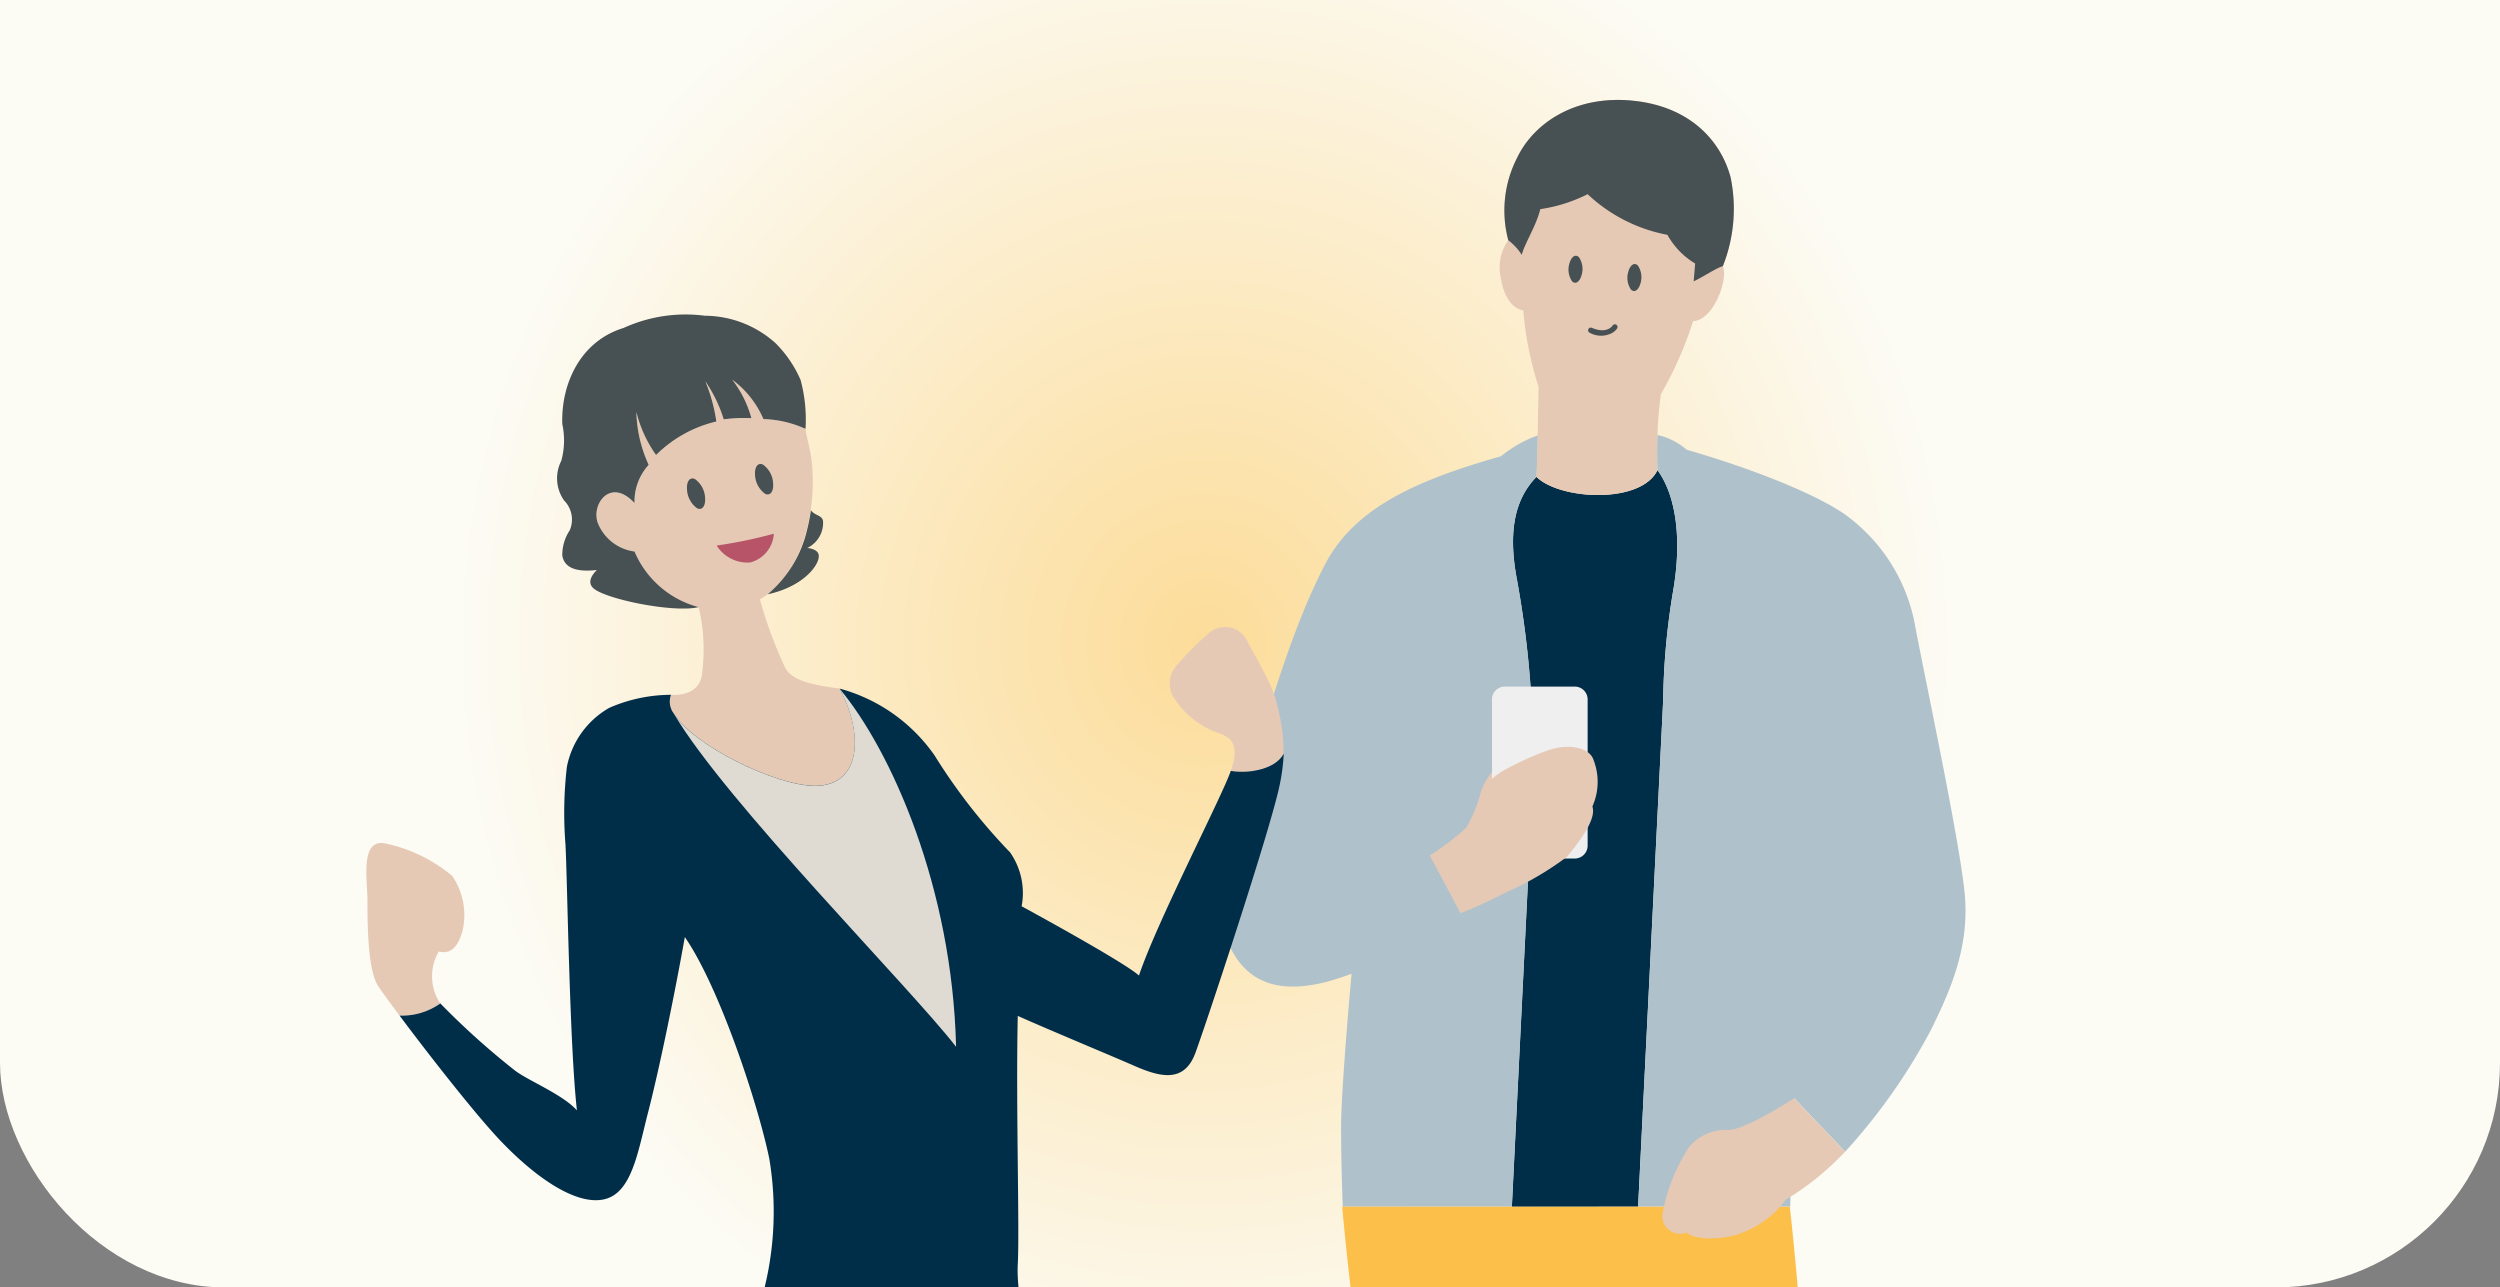 <svg xmlns="http://www.w3.org/2000/svg" xmlns:xlink="http://www.w3.org/1999/xlink" width="167" height="86" viewBox="0 0 167 86">
  <rect x="0" y="0" width="167" height="86" fill="#808080" stroke="none"/>
  <defs>
    <radialGradient id="radial-gradient" cx="0.482" cy="0.601" r="0.296" gradientTransform="translate(0 -0.214) scale(1 1.428)" gradientUnits="objectBoundingBox">
      <stop offset="0" stop-color="#fcd27f"/>
      <stop offset="0" stop-color="#fcd689"/>
      <stop offset="0" stop-color="#fcdc99"/>
      <stop offset="1" stop-color="#fcfbf4"/>
    </radialGradient>
    <clipPath id="clip-path">
      <rect id="長方形_5623" data-name="長方形 5623" width="167" height="86" transform="translate(-789 -284)" fill="#fff" stroke="#707070" stroke-width="1"/>
    </clipPath>
    <clipPath id="clip-path-2">
      <rect id="長方形_5562" data-name="長方形 5562" width="167" height="121" rx="15" transform="translate(785 503)" fill="url(#radial-gradient)"/>
    </clipPath>
  </defs>
  <g id="マスクグループ_62" data-name="マスクグループ 62" transform="translate(789 284)" clip-path="url(#clip-path)">
    <g id="グループ_22959" data-name="グループ 22959">
      <rect id="長方形_5522" data-name="長方形 5522" width="167" height="121" rx="15" transform="translate(-789 -319)" fill="url(#radial-gradient)"/>
      <g id="マスクグループ_52" data-name="マスクグループ 52" transform="translate(-1574 -822)" clip-path="url(#clip-path-2)">
        <g id="グループ_22762" data-name="グループ 22762" transform="translate(866.381 544.678)">
          <path id="パス_2671" data-name="パス 2671" d="M450.348,263.76a21.507,21.507,0,0,1-4.7.091,11.264,11.264,0,0,0-.6,2.889,13.137,13.137,0,0,0,.474,3.189h4.032l.609-.516a7.127,7.127,0,0,0,2.913.542h3.861a1.165,1.165,0,0,0,.943-1.77,3.368,3.368,0,0,0-2.141-1.648,21.54,21.54,0,0,1-5.393-2.777" transform="translate(-409.267 -117.511)" fill="#00335e"/>
          <path id="パス_2672" data-name="パス 2672" d="M410.393,263.76a21.507,21.507,0,0,0,4.7.091,11.24,11.24,0,0,1,.6,2.889,13.168,13.168,0,0,1-.474,3.189h-4.032l-.61-.516a7.122,7.122,0,0,1-2.912.542H403.8a1.165,1.165,0,0,1-.943-1.77A3.371,3.371,0,0,1,405,266.537a21.546,21.546,0,0,0,5.392-2.777" transform="translate(-390.409 -117.511)" fill="#00335e"/>
          <path id="パス_2673" data-name="パス 2673" d="M411.323,142.469c.821,4.843,4.365,20.039,5.709,27.8,1.551,8.971,6.508,35.393,6.518,35.463a21.305,21.305,0,0,0,4.693-.091c-.035-4.521-.279-28.288-.678-35.739-.4-7.393-.762-23.52-2.218-36.6h-29.9c1.181,13.075,4.069,29.2,5.163,36.6,1.1,7.451,5.656,31.218,6.531,35.739a21.6,21.6,0,0,0,4.713.091c0-.069-.378-26.491-.635-35.463-.224-7.76.236-22.979.1-27.8" transform="translate(-387.171 -59.39)" fill="#fcbf49"/>
          <path id="パス_2674" data-name="パス 2674" d="M424.32,93.781s1.543-31.157,1.673-33.8a47.552,47.552,0,0,1,.677-7.38c.585-3.452.171-6.322-1.055-8.008-1.086,2.283-6.516,2-8.087.449-1.41,1.448-1.939,3.575-1.294,6.928A65.906,65.906,0,0,1,417.27,65.8c-.167,3.372-1.386,27.985-1.386,27.985Z" transform="translate(-396.275 -19.866)" fill="#002e49"/>
          <path id="パス_2675" data-name="パス 2675" d="M416.9,25.173c1.571,1.554,7,1.835,8.087-.449v.029c-.036-.691-.032-1.536,0-2.369a25.326,25.326,0,0,1,.231-2.736,24.365,24.365,0,0,0,2.148-4.873c1.389-.049,2.38-2.876,1.983-3.668a10.376,10.376,0,0,0,.518-5.95c-.663-2.465-2.741-4.73-6.517-5.107-3.968-.4-6.691,1.588-7.75,3.835a7.715,7.715,0,0,0-.579,5.487,3.152,3.152,0,0,0-.471,2.637c.151.995.681,1.922,1.475,2.055a22.237,22.237,0,0,0,1.027,5.111c-.029.921-.044,2.076-.067,3.234-.019.963-.043,1.928-.085,2.764" transform="translate(-395.65 0)" fill="#e5c9b5"/>
          <path id="パス_2676" data-name="パス 2676" d="M401.772,43.179c.042-.836.066-1.8.085-2.764a8.341,8.341,0,0,0-2.456,1.393c-5.879,1.66-9.882,3.548-11.8,7.316-1.791,3.513-3.112,7.517-4.887,13.558-.976,3.326-2.987,7.085-1.862,10.739s3.793,4.777,8.571,2.95c0,0-.7,7.657-.7,10.257s.112,5.293.112,5.293h11.3s1.218-24.612,1.386-27.985a65.913,65.913,0,0,0-1.036-13.829c-.645-3.353-.116-5.48,1.294-6.928" transform="translate(-380.519 -18.006)" fill="#afc1cb"/>
          <path id="パス_2677" data-name="パス 2677" d="M432.394,40.37c-.032.834-.035,1.679,0,2.37v-.029c1.225,1.686,1.64,4.556,1.055,8.008a47.556,47.556,0,0,0-.677,7.38c-.13,2.644-1.673,33.8-1.673,33.8h10.164s.067-6.035.266-7.227l3.4,3.569a39.328,39.328,0,0,0,5.727-8.129c1.26-2.568,2.654-5.582,2.236-9.322-.431-3.843-2.427-13.187-3.266-17.543a11.729,11.729,0,0,0-4.808-7.643c-1.961-1.327-6.016-2.966-10.483-4.257a4.394,4.394,0,0,0-1.934-.978" transform="translate(-403.053 -17.986)" fill="#afc1cb"/>
          <path id="長方形_5540" data-name="長方形 5540" d="M.861,0h4.67a.86.86,0,0,1,.86.86v9.763a.863.863,0,0,1-.863.863H.861A.861.861,0,0,1,0,10.625V.861A.861.861,0,0,1,.861,0Z" transform="translate(18.282 39.186)" fill="#efefef"/>
          <path id="パス_2678" data-name="パス 2678" d="M408.056,89.046a31.532,31.532,0,0,0,2.95-1.352,20.648,20.648,0,0,0,4.165-2.426c.835-1.019,1.98-2.513,1.69-3.353a4.029,4.029,0,0,0,.07-3.126c-.262-.786-1.545-1.089-2.915-.667a19.192,19.192,0,0,0-2.986,1.334,4.34,4.34,0,0,0-.877.619V79.61a4.6,4.6,0,0,0-.73,1.295,9.539,9.539,0,0,1-.988,2.432A18.325,18.325,0,0,1,406,85.19Z" transform="translate(-391.87 -34.72)" fill="#e5c9b5"/>
          <path id="パス_2679" data-name="パス 2679" d="M446.223,123.841a18.62,18.62,0,0,1-3.96,3.205,6.433,6.433,0,0,1-2.941,2.217c-.728.33-2.9.638-3.7-.023a1.177,1.177,0,0,1-1.6-1.246,12.163,12.163,0,0,1,1.793-4.484,3.217,3.217,0,0,1,2.645-1.123c1.123-.065,3.5-1.587,4.363-2.116Z" transform="translate(-404.353 -53.584)" fill="#e5c9b5"/>
          <path id="パス_2680" data-name="パス 2680" d="M423.572.051c3.776.377,5.854,2.642,6.517,5.107a10.376,10.376,0,0,1-.518,5.95c-.362.067-1.42.777-1.948,1.007l.1-1.19a5.13,5.13,0,0,1-1.852-1.916,10.639,10.639,0,0,1-5.33-2.716,10.37,10.37,0,0,1-3.161,1c-.3,1.188-1.04,2.262-1.239,3.055a3.755,3.755,0,0,0-.9-.977,7.712,7.712,0,0,1,.579-5.487c1.06-2.247,3.783-4.232,7.75-3.835" transform="translate(-395.868 0)" fill="#475053"/>
          <path id="パス_2698" data-name="パス 2698" d="M.995,1.169c0,.461-.223.706-.5.547A1.4,1.4,0,0,1,0,.595C0,.135.223-.11.5.048A1.4,1.4,0,0,1,.995,1.169Z" transform="translate(23.628 10.323) rotate(16)" fill="#475053"/>
          <path id="パス_2699" data-name="パス 2699" d="M.995,1.169c0,.461-.223.706-.5.547A1.4,1.4,0,0,1,0,.595C0,.135.223-.11.5.048A1.4,1.4,0,0,1,.995,1.169Z" transform="translate(27.562 10.876) rotate(16)" fill="#475053"/>
          <path id="パス_2700" data-name="パス 2700" d="M1.319,1.088A1.572,1.572,0,0,1,.032.282a.18.18,0,1,1,.3-.2C.946.969,1.558.7,1.582.684a.182.182,0,0,1,.24.084.179.179,0,0,1-.081.239A1.04,1.04,0,0,1,1.319,1.088Z" transform="translate(24.635 15.329) rotate(-32)" fill="#475053"/>
        </g>
        <g id="グループ_22761" data-name="グループ 22761" transform="translate(809.48 559.028)">
          <path id="パス_2684" data-name="パス 2684" d="M30.509,40.277a6.439,6.439,0,0,1-4.279-3.714,3.067,3.067,0,0,1-2.449-1.9c-.463-1.265.848-3.072,2.449-1.335a3.634,3.634,0,0,1,.946-2.552,8.959,8.959,0,0,1-.821-3.534,8.378,8.378,0,0,0,1.314,2.877A8.45,8.45,0,0,1,31.7,27.876a11.035,11.035,0,0,0-.74-2.691,9.5,9.5,0,0,1,1.233,2.547,10.308,10.308,0,0,1,1.849-.081,7.368,7.368,0,0,0-1.284-2.57,6.41,6.41,0,0,1,2.086,2.631,7.331,7.331,0,0,1,2.813.654c.082.748.336,1.278.442,2.509a12.917,12.917,0,0,1-.379,4.273c-.3,1.157-1.175,3.527-3.118,4.6a29.244,29.244,0,0,0,1.626,4.432c.431,1.108,2.23,1.325,3.709,1.54,1.616,3.018,1.468,6.492-1.655,6.492-2.579,0-8.126-2.69-9.424-4.831a1.313,1.313,0,0,1-.185-1.25c1.254.067,2.009-.5,2.07-1.459a12.111,12.111,0,0,0-.23-4.4" transform="translate(-8.324 -20.746)" fill="#e5c9b5"/>
          <path id="パス_2685" data-name="パス 2685" d="M58.225,195.969a43.946,43.946,0,0,1-6.992.3c.042,1.175-.1,9.008-.218,13.445-.069,2.5.507,11.381.986,16.64.206,2.267-.667,7.512-.93,10.508,1.894,2.4,8.437,4.113,10.185,4.122a3.436,3.436,0,0,0,2.69-.951v0a32.227,32.227,0,0,1-5.011-3.319c-2.561-2.1-2.7-5.9-2.5-9.5.156-2.766,1.264-17.531,1.5-20.152.427-4.781.7-8.382.851-11.207-.177.034-.365.073-.564.114" transform="translate(-17.926 -80.76)" fill="#eaae9a"/>
          <path id="パス_2686" data-name="パス 2686" d="M30.553,195.788c-.281,1.718-1.891,9.463-2.837,13.9-.533,2.5-1.422,11.381-1.917,16.639-.215,2.267-1.9,7.643-2.658,10.551,1.461,2.69,7.623,5.475,9.344,5.782a3.447,3.447,0,0,0,2.812-.486v0a32.383,32.383,0,0,1-4.38-4.116c-2.17-2.507-1.717-7.271-.841-10.871.669-2.766,4.363-17.9,5.084-20.522,1.315-4.78,2.054-8.177,2.624-10.5-3.327-.1-6.322-.267-7.231-.381" transform="translate(-8.132 -80.737)" fill="#eaae9a"/>
          <path id="パス_2689" data-name="パス 2689" d="M39.887,40.943a31.086,31.086,0,0,1-3.821.792,2.43,2.43,0,0,0,2.248,1.129,2.117,2.117,0,0,0,1.573-1.921" transform="translate(-12.674 -26.321)" fill="#b75467"/>
          <path id="パス_2690" data-name="パス 2690" d="M44.736,41.585c0-.37-.436-.507-.774-.537a1.857,1.857,0,0,0,1.059-1.78c-.051-.428-.558-.366-.81-.743a12.663,12.663,0,0,1-.267,1.348,7.974,7.974,0,0,1-2.626,4.27c2.286-.488,3.419-1.867,3.419-2.558" transform="translate(-14.52 -25.471)" fill="#475053"/>
          <path id="パス_2691" data-name="パス 2691" d="M24.806,30.975c-1.6-1.737-2.912.07-2.449,1.336a3.068,3.068,0,0,0,2.449,1.9,6.438,6.438,0,0,0,4.279,3.713c-1.637.41-6.314-.544-7.053-1.284-.387-.388-.075-.862.257-1.195-1.077.123-2.144.013-2.308-.964a2.994,2.994,0,0,1,.5-1.691A1.811,1.811,0,0,0,20.1,30.8a2.566,2.566,0,0,1-.185-2.649,5.161,5.161,0,0,0,.065-2.459c-.083-2.671,1.19-5.527,4.1-6.416a9.973,9.973,0,0,1,5.422-.815,7.107,7.107,0,0,1,4.718,1.826A7.907,7.907,0,0,1,35.9,22.753a10.23,10.23,0,0,1,.329,3.264,7.34,7.34,0,0,0-2.813-.654,6.412,6.412,0,0,0-2.085-2.631,7.383,7.383,0,0,1,1.284,2.57,10.248,10.248,0,0,0-1.849.081,9.472,9.472,0,0,0-1.233-2.547,11.077,11.077,0,0,1,.74,2.691,8.45,8.45,0,0,0-4.028,2.238A8.371,8.371,0,0,1,24.93,24.89a8.941,8.941,0,0,0,.822,3.533,3.627,3.627,0,0,0-.946,2.552" transform="translate(-6.9 -18.398)" fill="#475053"/>
          <path id="パス_2692" data-name="パス 2692" d="M4.933,83.517a4.412,4.412,0,0,1-2.723.812c-.72-.963-1.252-1.7-1.442-2-.7-1.091-.7-4.263-.7-5.654s-.5-4.065,1.091-3.867a10.334,10.334,0,0,1,4.563,2.182,4.627,4.627,0,0,1,.694,3.671c-.3,1.09-.794,1.585-1.587,1.387a3.281,3.281,0,0,0,.1,3.472" transform="translate(0 -37.514)" fill="#e5c9b5"/>
          <path id="パス_2693" data-name="パス 2693" d="M90.339,59.013c-.555,1.079-2.4,1.356-3.532,1.153.647-1.83,0-2.261-.968-2.585a5.726,5.726,0,0,1-2.8-2.26,1.778,1.778,0,0,1,.216-2.262,20.272,20.272,0,0,1,2.153-2.151,1.642,1.642,0,0,1,2.476.538c.538,1.076,1.83,3.122,2.045,4.414a12.257,12.257,0,0,1,.411,3.154" transform="translate(-29.072 -29.698)" fill="#e5c9b5"/>
          <path id="パス_2694" data-name="パス 2694" d="M61.082,263.2c-1.749-.01-8.291-1.718-10.186-4.123a8.929,8.929,0,0,0-.36,2.179,2.944,2.944,0,0,0,1.595,3.088c1.37.908,2.457.824,4.183.806,2.24,1.077,7.162,2.563,10.6,2.3,2.8-.213,2.5-2.415-.082-3.65-.983-.469-2.016-.981-3.059-1.551a3.431,3.431,0,0,1-2.689.952" transform="translate(-17.751 -102.977)" fill="#00335e"/>
          <path id="パス_2695" data-name="パス 2695" d="M32.013,264.924c-1.721-.307-7.883-3.092-9.344-5.782a8.783,8.783,0,0,0-.723,2.088A2.943,2.943,0,0,0,23,264.541c1.2,1.127,2.282,1.227,3.987,1.5,2.026,1.438,6.628,3.734,10.061,4.053,2.791.259,2.871-1.96.531-3.611-.889-.627-1.82-1.307-2.753-2.044a3.442,3.442,0,0,1-2.812.486" transform="translate(-7.659 -103)" fill="#00335e"/>
          <path id="パス_2696" data-name="パス 2696" d="M21.728,58.565a1.313,1.313,0,0,1-.185-1.25,10.357,10.357,0,0,0-4.122.869,5.816,5.816,0,0,0-2.835,3.944,26.644,26.644,0,0,0-.093,5.2c.129,2.442.267,13.28.763,17.744-.993-1.092-3.273-1.984-4.165-2.679a51.289,51.289,0,0,1-4.96-4.463,4.408,4.408,0,0,1-2.723.812C5.317,81.3,8.541,85.428,10.2,87.155c2.281,2.381,4.959,4.264,6.844,3.868s2.281-3.173,2.975-5.851,1.719-7.595,2.446-11.673c2.313,3.339,4.9,11.185,5.641,14.8a21.4,21.4,0,0,1-.658,9.861c-.735,2.356-2.321,4.5-3.451,7.889-1.315,3.944-1.532,6.48-1.918,11.493s-1.538,20.348-1.415,27.744c.024,1.418.9,1.435,2.958,1.693.909.113,3.9.283,7.231.381,1.2.036,2.449.062,3.655.073a43.942,43.942,0,0,0,6.992-.3c.2-.041.387-.079.565-.113,2.57-.507,2.92-.392,3.279-1.715.385-1.414,1.383-14.274,2.155-21.344a61.075,61.075,0,0,0-1.151-18.735c-.637-2.867-1.771-7.548-1.643-9.861s-.132-10.559,0-16.6c2.313,1.029,6.053,2.577,7.775,3.33s3.338,1.184,4.091-.861,4.953-14.748,5.6-17.764a13.059,13.059,0,0,0,.3-2.228c-.555,1.079-2.4,1.356-3.533,1.153-.646,1.83-4.951,10.119-6.136,13.671-.97-.859-6.427-3.855-7.839-4.626a4.742,4.742,0,0,0-.772-3.6,38.609,38.609,0,0,1-5.03-6.454A11.33,11.33,0,0,0,32.807,56.9c1.615,3.018,1.468,6.492-1.655,6.492-2.579,0-8.126-2.69-9.424-4.831" transform="translate(-1.198 -31.93)" fill="#002e49"/>
          <path id="パス_2697" data-name="パス 2697" d="M42.733,56.906C44.348,59.924,44.2,63.4,41.078,63.4c-2.579,0-8.126-2.69-9.424-4.831,3.458,5.885,15.773,18.274,18.857,22.26-.256-10.668-4.347-19.805-7.778-23.92" transform="translate(-11.124 -31.93)" fill="#e0dbd2"/>
          <path id="パス_2701" data-name="パス 2701" d="M1.164,1.367c0,.539-.261.825-.582.64A1.64,1.64,0,0,1,0,.7C0,.158.261-.129.581.056A1.639,1.639,0,0,1,1.164,1.367Z" transform="matrix(0.998, -0.07, 0.07, 0.998, 21.363, 10.961)" fill="#475053"/>
          <path id="パス_2702" data-name="パス 2702" d="M1.164,1.367c0,.539-.261.825-.582.64A1.64,1.64,0,0,1,0,.7C0,.158.261-.129.581.056A1.639,1.639,0,0,1,1.164,1.367Z" transform="matrix(0.998, -0.07, 0.07, 0.998, 25.908, 9.995)" fill="#475053"/>
        </g>
      </g>
    </g>
  </g>
</svg>
